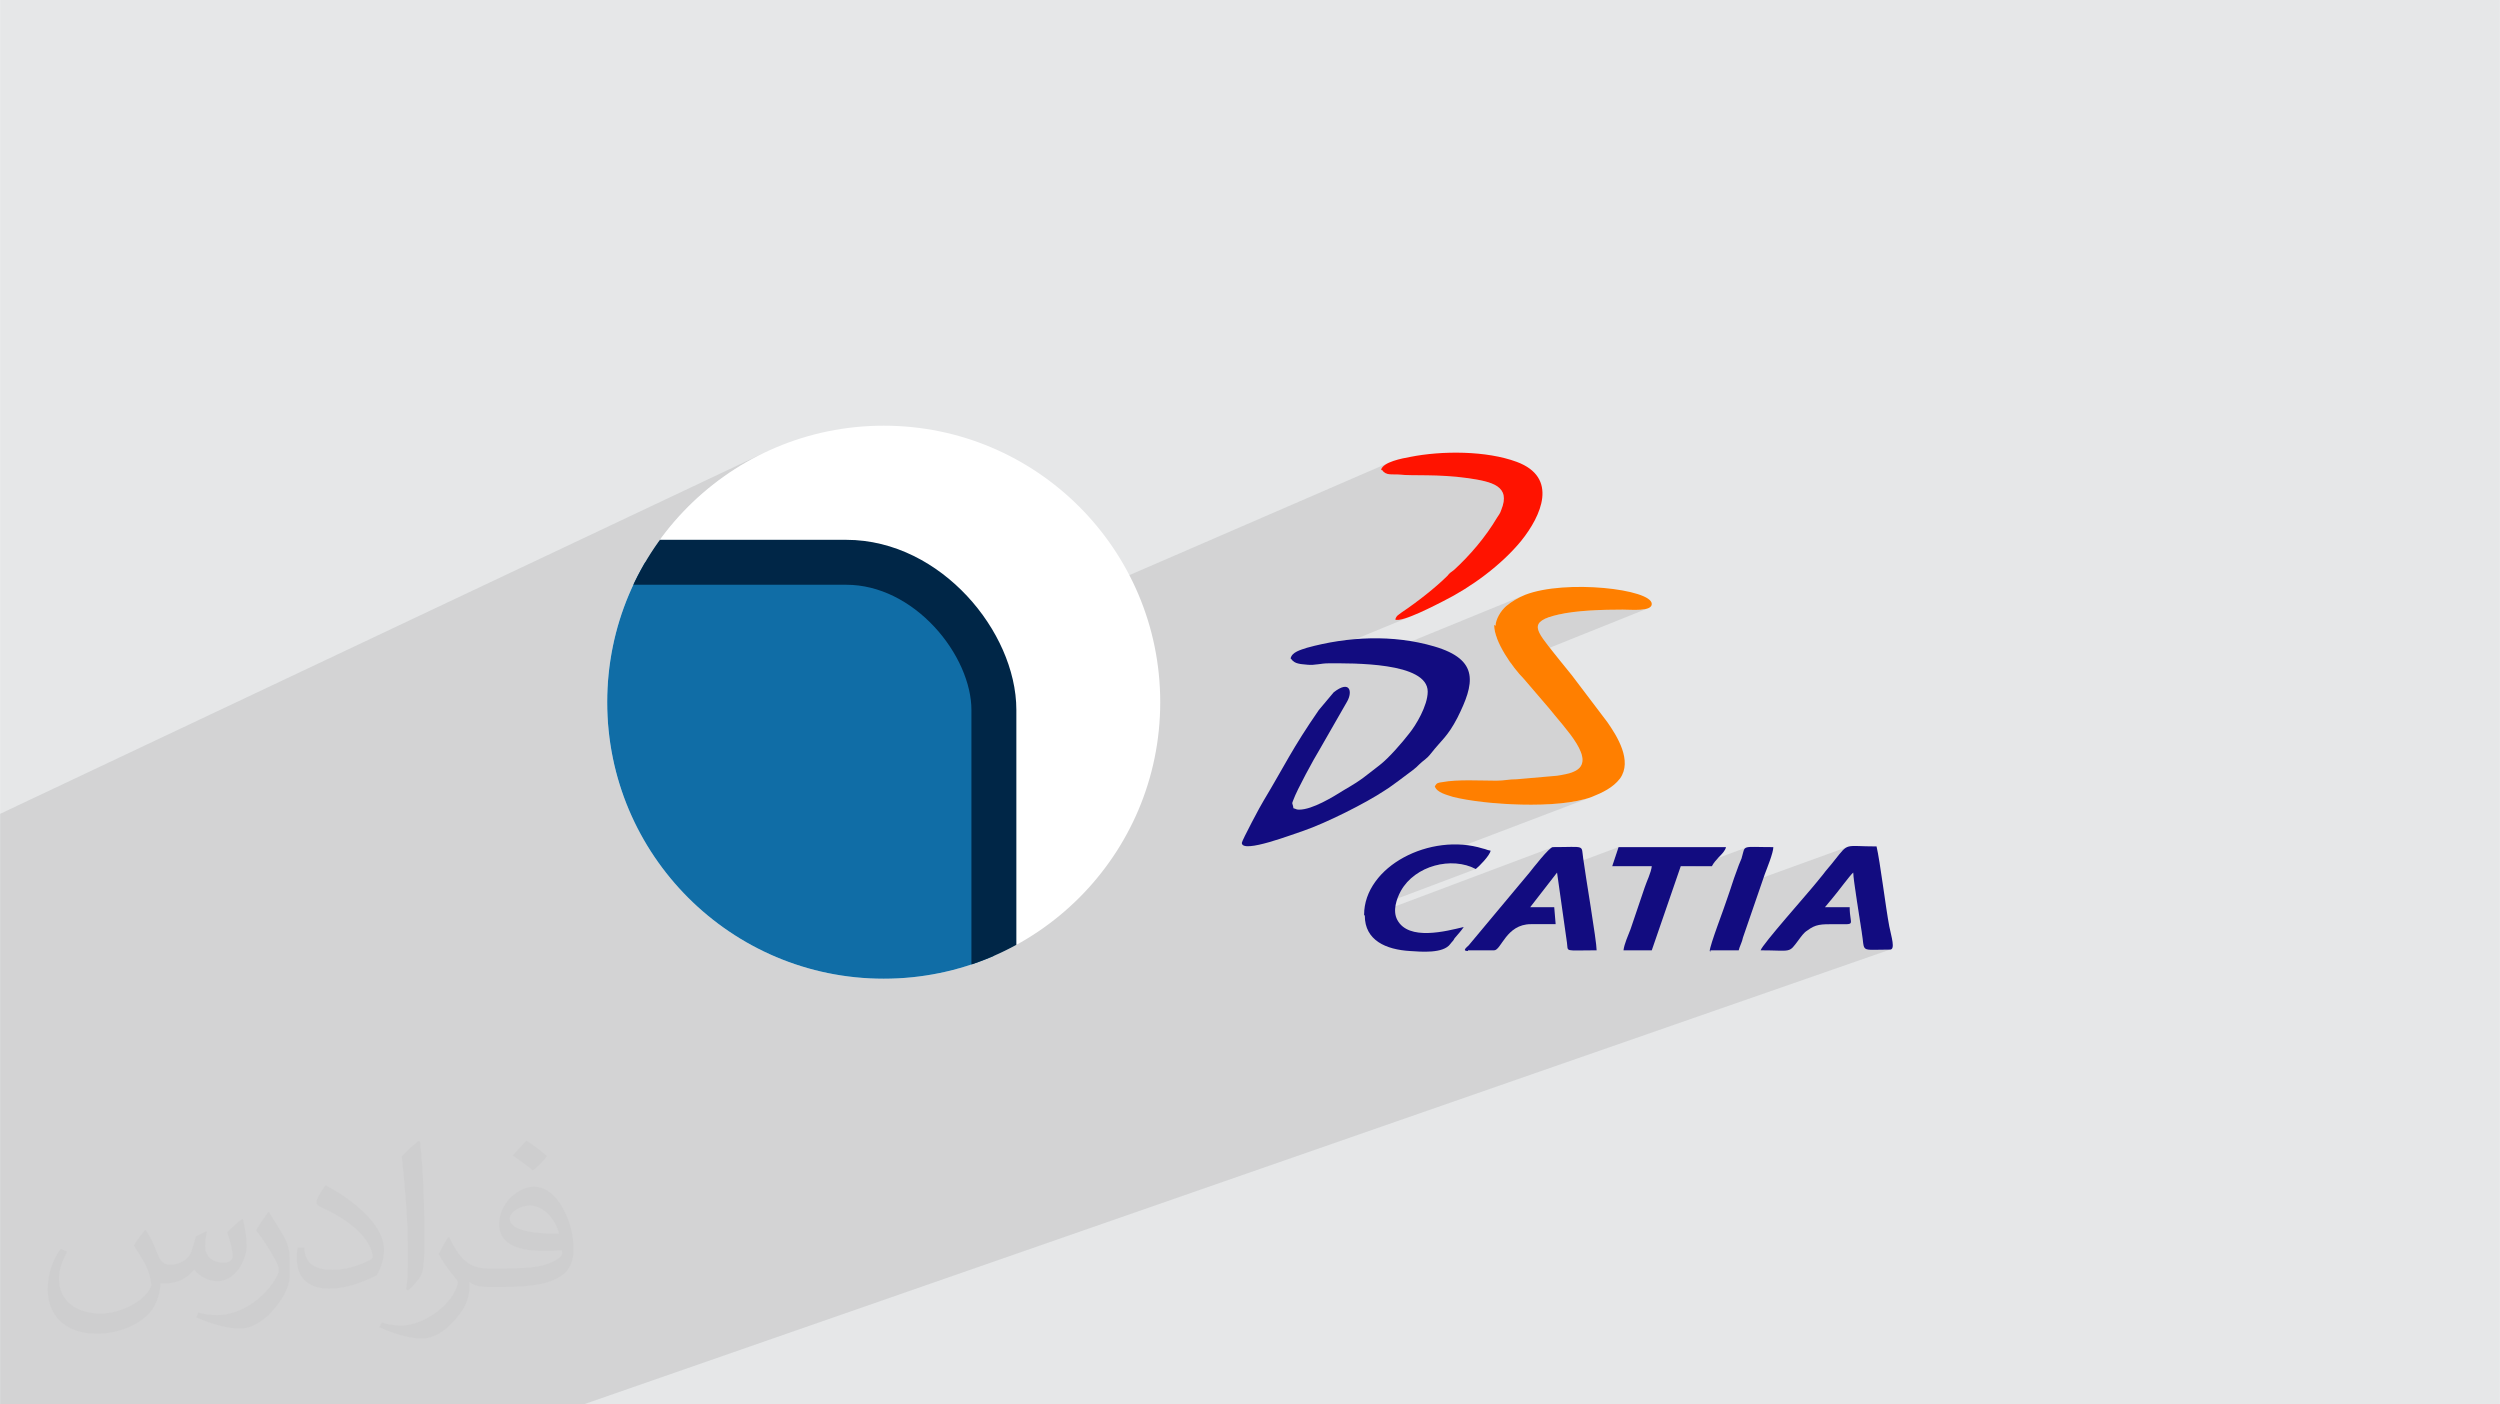 <?xml version="1.0" encoding="UTF-8"?>
<!DOCTYPE svg PUBLIC "-//W3C//DTD SVG 1.0//EN" "http://www.w3.org/TR/2001/REC-SVG-20010904/DTD/svg10.dtd">
<!-- Creator: CorelDRAW -->
<svg xmlns="http://www.w3.org/2000/svg" xml:space="preserve" width="3.708in" height="2.083in" version="1.0" style="shape-rendering:geometricPrecision; text-rendering:geometricPrecision; image-rendering:optimizeQuality; fill-rule:evenodd; clip-rule:evenodd"
viewBox="0 0 3702.73 2080.18"
 xmlns:xlink="http://www.w3.org/1999/xlink"
 xmlns:xodm="http://www.corel.com/coreldraw/odm/2003">
 <defs>
  <style type="text/css">
   <![CDATA[
    .str0 {stroke:#002647;stroke-width:66.56;stroke-miterlimit:2.613}
    .fil8 {fill:none}
    .fil7 {fill:#106DA6}
    .fil3 {fill:#120C80}
    .fil5 {fill:#FF1300}
    .fil4 {fill:#FF7F00}
    .fil6 {fill:white}
    .fil2 {fill:#373435;fill-opacity:0.031}
    .fil1 {fill:#2B2A29;fill-opacity:0.102}
    .fil0 {fill:#E6E7E8}
   ]]>
  </style>
    <clipPath id="id0">
     <path d="M1308.83 630.53c226.19,0 409.56,183.37 409.56,409.56 0,226.2 -183.37,409.56 -409.56,409.56 -226.2,0 -409.56,-183.36 -409.56,-409.56 0,-226.19 183.36,-409.56 409.56,-409.56z"/>
    </clipPath>
 </defs>
 <g id="Layer_x0020_1">
  <polygon class="fil0" points="-0,0 3702.73,0 3702.73,2080.18 -0,2080.18 "/>
  <polygon class="fil1" points="-0,1770.5 -0,1766.44 -0,1766.43 -0,1765.21 -0,1765.11 -0,1759.79 -0,1743.66 -0,1740.02 -0,1698.79 -0,1691.61 -0,1636.46 -0,1596.99 -0,1582.17 -0,1581.31 -0,1580.94 -0,1576.58 -0,1205.47 1131.26,670.92 1113.6,679.96 1096.45,689.82 1079.83,700.47 1063.78,711.89 1048.31,724.05 1033.44,736.93 1019.22,750.49 1005.66,764.71 992.79,779.57 980.63,795.04 969.21,811.1 958.56,827.72 948.7,844.87 939.65,862.53 931.45,880.67 924.12,899.27 917.68,918.3 912.16,937.73 907.59,957.55 903.98,977.72 901.38,998.22 899.8,1019.02 899.26,1040.09 899.8,1061.17 901.38,1081.97 903.98,1102.46 907.59,1122.63 912.16,1142.45 917.68,1161.88 922.73,1176.81 2057.42,685.21 2051.91,688.17 2047.77,691.65 2045.5,695.68 2045.82,695.99 2046.54,695.68 2048.99,698.66 2051.67,700.66 2054.59,701.87 2057.79,702.49 2061.28,702.72 2065.09,702.75 2069.24,702.79 2073.76,703.01 2077.17,703.35 2081.09,703.58 2085.49,703.73 2090.35,703.83 2095.63,703.89 2101.33,703.93 2107.39,703.98 2113.8,704.06 2120.53,704.19 2127.55,704.38 2134.84,704.67 2142.36,705.07 2150.1,705.61 2158.01,706.3 2166.07,707.18 2174.26,708.25 2180.84,709.25 2187.2,710.31 2193.28,711.49 2199.03,712.81 2204.4,714.32 2209.34,716.07 2213.79,718.08 2217.71,720.42 2221.04,723.1 2223.73,726.19 2225.72,729.71 2226.97,733.72 2227.42,738.24 2227.03,743.33 2225.72,749.02 2223.47,755.36 2222.73,757.44 2222.05,759.07 2221.39,760.38 2220.72,761.51 2220.01,762.59 2219.2,763.75 2218.28,765.13 2217.19,766.87 2213.98,772.16 2210.63,777.42 2207.14,782.64 2203.53,787.82 2199.81,792.94 2195.97,798.01 2192.04,803.02 2188.01,807.97 2183.89,812.84 2179.7,817.62 2175.43,822.33 2171.11,826.94 2166.73,831.46 2162.3,835.86 2157.83,840.17 2153.33,844.35 2151.85,845.44 2150.53,846.39 2149.33,847.27 2148.22,848.14 2147.16,849.06 2146.11,850.09 2145.04,851.29 2143.91,852.72 2140.45,856.11 2136.77,859.57 2132.9,863.1 2128.86,866.68 2124.67,870.28 2120.35,873.91 2115.94,877.52 2111.45,881.12 2106.92,884.68 2102.36,888.19 2097.8,891.63 2093.26,894.98 2088.77,898.22 2084.36,901.34 2080.05,904.33 2075.86,907.16 2074.03,908.56 2072.47,909.68 2071.13,910.66 2069.97,911.61 2068.95,912.66 2068.05,913.94 2067.22,915.55 2066.43,917.63 2068.69,918.23 2071.86,918.14 2075.79,917.42 2080.35,916.18 2085.43,914.48 2090.89,912.43 2096.6,910.09 1921.28,982.37 1922.61,982.8 1925.77,983.46 1929.17,983.92 1932.79,984.28 1936.61,984.64 1940.75,984.85 1944.61,984.75 1948.29,984.43 1951.92,983.98 1955.59,983.48 1959.43,983.02 1963.54,982.68 1968.02,982.54 1971.48,982.54 1975.36,982.53 1979.63,982.53 1984.24,982.54 1989.17,982.58 1994.38,982.64 1999.83,982.75 2005.5,982.9 2009.58,983.05 2259.07,881 2255.15,882.66 2251.26,884.5 2247.46,886.48 2243.76,888.59 2240.21,890.79 2236.84,893.07 2233.69,895.4 2230.8,897.75 2227.72,900.72 2224.81,904.09 2222.15,907.76 2219.8,911.62 2217.85,915.57 2216.37,919.53 2215.43,923.4 2215.1,927.06 2213.12,927.86 2213.31,930.69 2214.2,935.66 2215.62,940.86 2217.19,945.33 2288.26,916.55 2293.66,914.37 2300.31,912.3 2308.27,910.31 2313.51,909.19 2318.98,908.19 2324.66,907.3 2330.52,906.51 2336.53,905.83 2342.65,905.23 2348.86,904.72 2355.12,904.29 2361.41,903.93 2367.69,903.64 2373.94,903.42 2380.12,903.24 2386.2,903.12 2392.15,903.04 2397.94,902.99 2403.55,902.98 2408.99,903.09 2415.55,903.29 2422.65,903.36 2429.72,903.11 2436.2,902.32 2441.53,900.77 2237.87,982.46 2239.35,984.55 2243.03,989.47 2246.69,994.08 2250.27,998.34 2253.71,1002.19 2256.97,1005.58 2294.66,1049.55 2299.26,1055.25 2304.31,1061.33 2309.65,1067.69 2315.11,1074.27 2320.53,1080.99 2325.76,1087.77 2330.63,1094.55 2334.97,1101.25 2338.62,1107.78 2341.42,1114.08 2343.22,1120.06 2343.83,1125.67 2343.11,1130.81 2340.89,1135.42 2337.01,1139.42 2331.31,1142.73 2328.72,1143.86 2210.41,1189.33 2217.12,1189.91 2224.2,1190.44 2231.38,1190.9 2238.64,1191.28 2245.95,1191.58 2253.31,1191.8 2260.67,1191.92 2268.02,1191.96 2275.34,1191.9 2282.61,1191.73 2289.8,1191.46 2296.89,1191.08 2303.86,1190.59 2310.69,1189.98 2317.35,1189.25 2323.82,1188.4 2330.09,1187.41 2336.12,1186.3 2341.9,1185.04 2347.4,1183.65 2352.6,1182.1 2357.47,1180.41 2040.98,1300.77 2036.94,1306.01 2033.23,1311.55 2029.95,1317.29 2029.66,1317.89 2117.13,1284.72 2124.79,1282.23 2132.61,1280.41 2140.53,1279.26 2148.48,1278.79 2156.36,1279.03 2164.11,1279.97 2171.64,1281.64 2178.89,1284.05 2185.77,1287.2 2020.6,1349.43 2020.35,1355.26 2021.41,1356.3 2021.57,1359.35 2299.89,1254.75 2297.08,1256.15 2292.88,1259.9 2287.76,1265.29 2282.23,1271.63 2276.74,1278.21 2271.77,1284.34 2267.82,1289.32 2265.35,1292.44 2251.42,1309.12 2397.26,1254.75 2387.84,1283.02 2446.47,1283.02 2445.84,1286.69 2444.83,1290.57 2443.52,1294.61 2442.02,1298.72 2441.24,1300.72 2489.39,1283.02 2511.25,1283.02 2586.89,1255.27 2585.3,1255.99 2584.12,1257 2583.23,1258.34 2582.52,1260.05 2581.89,1262.18 2581.23,1264.77 2580.45,1267.86 2579.43,1271.5 2578.29,1274.16 2577.25,1276.65 2576.28,1279.02 2575.37,1281.31 2574.51,1283.55 2573.69,1285.78 2572.88,1288.03 2572.1,1290.34 2570.23,1295.36 2568.5,1300.24 2566.87,1305.04 2565.29,1309.84 2563.72,1314.69 2562.84,1317.34 2735.89,1254.64 2733.67,1255.8 2731.53,1257.38 2729.33,1259.44 2726.97,1262.04 2724.31,1265.22 2721.24,1269.06 2717.62,1273.59 2715.27,1276.64 2712.93,1279.53 2710.61,1282.29 2708.33,1284.98 2706.1,1287.61 2703.93,1290.23 2701.83,1292.87 2699.83,1295.58 2698.65,1297.1 2697.47,1298.55 2696.29,1299.96 2695.12,1301.33 2693.94,1302.71 2692.76,1304.11 2691.58,1305.57 2690.4,1307.09 2687.6,1310.54 2684.66,1314.05 2744.84,1292.44 2744.96,1294.99 2745.29,1298.62 2745.82,1303.19 2746.51,1308.53 2747.33,1314.52 2748.26,1321 2749.27,1327.82 2750.34,1334.84 2751.43,1341.91 2752.51,1348.88 2753.56,1355.6 2754.55,1361.93 2755.47,1367.72 2756.26,1372.83 2756.91,1377.1 2757.4,1380.38 2758.23,1385.85 2758.82,1390.52 2759.26,1394.46 2759.68,1397.72 2760.16,1400.37 2760.8,1402.47 2761.73,1404.08 2763.03,1405.25 2764.81,1406.06 2767.17,1406.56 2770.21,1406.82 2774.04,1406.89 2778.76,1406.83 2784.47,1406.72 2791.27,1406.61 2799.28,1406.56 2801.77,1405.72 864.27,2080.18 864.21,2080.18 766.23,2080.18 739.38,2080.18 722.6,2080.18 705.68,2080.18 705.36,2080.18 704.49,2080.18 687.81,2080.18 678.04,2080.18 647.72,2080.18 644.36,2080.18 642.77,2080.18 569.6,2080.18 550.73,2080.18 539.51,2080.18 534.33,2080.18 520.96,2080.18 500.79,2080.18 485.64,2080.18 483.41,2080.18 470.06,2080.18 457.83,2080.18 437.05,2080.18 404.35,2080.18 373.57,2080.18 372.95,2080.18 368.12,2080.18 360.51,2080.18 357.91,2080.18 346.65,2080.18 342.72,2080.18 340.33,2080.18 338.11,2080.18 329.93,2080.18 324.4,2080.18 323.25,2080.18 320.22,2080.18 305.23,2080.18 285.09,2080.18 270.41,2080.18 237.13,2080.18 237.11,2080.18 190.99,2080.18 182.78,2080.18 157.51,2080.18 103.6,2080.18 96.72,2080.18 93.52,2080.18 80.86,2080.18 19.28,2080.18 -0,2080.18 -0,2076.94 -0,2062.42 -0,2038.85 -0,2038.74 -0,2013.38 -0,1991.97 -0,1989.51 -0,1989.45 -0,1983.98 -0,1983.79 -0,1968.94 -0,1958.61 -0,1953.2 -0,1952.43 -0,1940 -0,1927.13 -0,1915.64 -0,1904.97 -0,1874 -0,1857.18 -0,1844.83 -0,1843.33 -0,1842.88 -0,1828.6 -0,1827.84 -0,1826.84 -0,1826.3 -0,1809.3 -0,1805.1 -0,1790.6 -0,1781.65 -0,1774.51 "/>
  <path class="fil2" d="M215.96 1821.93c7.07,10.71 11.65,21.01 16.13,32.45 3.33,6.66 5.09,18.93 20.7,18.93 4.57,0 11.13,-1.35 16.95,-4.57 6.55,-3.44 11.54,-8.64 14.15,-16.53l6.24 -21.01 15.19 -7.49 1.04 1.04c-2.08,7.91 -2.59,15.5 -2.59,21.43 0,17.57 15.19,24.23 27.25,24.23 7.07,0 13.42,-3.44 13.42,-9.89 0,-8.32 -3.53,-22.47 -8.12,-35.16 7.07,-7.07 14.15,-14.15 22.26,-19.87l1.25 0.63c3.53,14.98 5.51,29.75 5.51,39.63 0,9.67 -4.27,20.39 -7.8,27.36 -7.28,13.73 -20.18,24.65 -35.78,24.65 -11.85,0 -25.06,-5.93 -34.12,-16.95l-0.52 0c-8.53,10.61 -21.74,20.18 -42.86,20.18l-6.55 0c-1.04,13.94 -4.05,23.81 -8.64,32.66 -12.58,24.54 -49.92,41.92 -85.08,41.92 -48.89,0 -73.43,-28.19 -73.43,-65.73 0,-23.19 7.59,-44.72 19.24,-60.01l9.56 3.95c-7.28,13.94 -12.17,27.04 -12.17,39.94 0,35.16 28.61,51.9 61.58,51.9 30.58,0 68.44,-19.45 75.31,-42.02 -2.59,-24.65 -11.85,-36.19 -26,-58.66 4.27,-7.49 9.78,-14.98 16.64,-22.98l1.25 0 0 0 0 0 -0.01 -0.04zm563.83 -132.3c10.3,6.45 20.39,14.04 30.27,22.78 -5.51,7.8 -12.38,14.88 -20.91,21.12 -9.89,-8.01 -19.76,-14.88 -29.86,-22.16 6.86,-7.7 13.63,-15.08 20.49,-21.74l0 0 0 0 0 0 0 0 0 0 0.01 0zm5.3 96.11c-16.64,0 -30.27,10.92 -30.27,19.03 0,17.38 33.28,22.78 73.12,22.56 -4.99,-20.39 -22.47,-41.61 -42.86,-41.61l0 0.01zm-37.35 92.99c21.64,0 40.57,-0.63 55.02,-4.27 16.13,-4.05 29.75,-12.17 29.75,-17.78 0,-1.46 0,-3.22 -0.52,-4.68 -9.05,0.83 -19.45,0.83 -28.5,0.83 -29.33,0 -51.79,-6.66 -60.64,-23.09 -2.19,-4.57 -3.74,-9.67 -3.74,-15.5 0,-15.92 6.86,-31.41 18.93,-42.13 10.08,-8.84 21.22,-14.35 32.55,-14.35 20.49,0 36.81,16.44 48.26,42.34 6.24,14.15 10.5,30.47 10.5,51.07 0,13.73 -3.74,25.27 -12.27,33.8 -15.92,15.4 -45.24,21.22 -90.17,21.22l-20.39 0 0 0 -5.3 0c-11.13,0 -19.14,-1.98 -25.48,-6.86l-1.04 0c0.31,2.59 0.52,5.09 0.52,7.49 0,10.08 -3.33,22.98 -10.08,33.28 -19.97,29.64 -41.61,42.53 -60.33,42.53 -18.93,0 -42.13,-7.28 -63.03,-16.75l3.74 -7.28c6.76,2.81 16.13,4.68 29.02,4.68 33.8,0 78.21,-32.45 83.72,-64.17 -1.25,-2.59 -3.53,-6.03 -6.76,-9.67 -9.89,-11.75 -16.13,-21.53 -21.95,-31.82 4.99,-9.89 9.56,-17.78 13.83,-24.96l1.77 -0.21c14.46,29.44 27.56,46.28 56.78,46.28l4.57 0 0 0 21.22 0 0 0 0 0 0 0 0 0 0 0 0.04 0zm-146.45 31.1c2.5,-13.52 2.7,-28.7 2.7,-42.86l0 -21.01c0,-39.21 -4.99,-96.2 -9.05,-133.34 7.07,-7.59 16.95,-16.53 24.75,-22.56l2.29 0.63c5.3,46.7 6.55,100.79 6.55,150.81 0,13.11 -0.52,25.9 -1.77,35.26 -0.73,11.85 -7.59,20.8 -22.26,34.53l-3.22 -1.46zm-150.71 -61.89c0.73,18.41 9.78,32.87 41.4,32.87 19.66,0 36.3,-5.09 54.71,-13.83 3.33,-1.46 5.09,-3.44 5.09,-5.09 0,-11.54 -8.84,-26.83 -23.71,-40.77 -14.46,-13.11 -33.6,-24.65 -51.48,-32.35 -6.14,-2.59 -8.12,-5.3 -8.12,-7.91 0,-5.3 7.07,-16.44 12.9,-24.44l1.98 -0.21c20.49,10.71 43.38,26.63 60.33,44.3 15.4,16.33 24.96,32.87 24.96,50.86 0,13.31 -4.05,25.79 -10.61,37.44 -22.47,11.33 -46.39,19.97 -70.1,19.97 -28.81,0 -48.47,-13.52 -48.47,-45.24 0,-3.44 0,-8.73 1.25,-15.61l9.89 0 0 0 0 0 0 0 0 0 0 0 -0.01 0zm-52.11 -52.32l17.89 28.92c6.55,10.71 12.69,22.37 12.69,40.77l0 23.5c0,19.03 -12.17,39.42 -31.82,59.6 -15.4,13.63 -29.02,19.45 -41.61,19.45 -18.72,0 -40.15,-5.82 -64.9,-16.44l2.81 -7.28c7.8,2.08 16.84,3.84 27.98,3.84 35.58,-0.21 71.97,-26.21 88.61,-57.93 1.98,-3.64 2.7,-7.07 2.7,-9.47 0,-3.64 -1.98,-7.7 -3.53,-11.33 -9.05,-17.05 -19.14,-32.66 -30.27,-47.12 5.82,-9.16 11.65,-17.99 17.99,-26.73l1.46 0.21 0 0 0 0 0 0 0 0 0 0 -0.01 0z"/>
  <g id="_2554038867856">
   <g>
    <path class="fil3" d="M1912.53 976.26c5.23,7.33 13.61,7.33 24.08,8.38 11.51,1.05 18.84,-2.1 31.41,-2.1 34.55,0 146.57,-2.1 146.57,41.88 0,20.94 -17.8,50.25 -27.22,61.77 -10.47,13.61 -30.36,36.65 -43.97,47.11 -21.98,16.75 -25.13,20.94 -52.35,36.64 -16.75,10.47 -47.11,29.32 -67,29.32 -4.19,0 -4.19,-1.05 -8.37,-2.1 -1.05,-8.37 -3.14,-5.23 0,-12.56 5.23,-14.66 30.36,-60.72 38.74,-74.34l40.83 -71.2c8.37,-14.65 4.19,-32.45 -19.89,-13.61l-21.98 26.18c-39.79,57.58 -50.25,81.66 -81.66,134.01 -4.19,6.28 -32.45,59.67 -32.45,62.81 0,16.75 77.47,-13.61 91.08,-17.8 33.5,-11.52 92.13,-40.83 120.4,-59.67 8.37,-5.24 13.61,-9.42 20.94,-14.66l20.94 -15.7c5.23,-4.19 5.23,-4.19 9.42,-8.38 6.28,-6.28 10.47,-7.32 17.8,-16.75 14.65,-18.84 24.08,-24.08 38.74,-52.34 25.13,-50.25 33.5,-85.85 -34.55,-105.74 -60.72,-17.8 -127.73,-14.65 -188.45,2.1 -9.42,3.14 -21.98,6.28 -24.08,15.7l1.05 1.05 0 0 0 -0.01z"/>
    <path class="fil3" d="M2174.26 1407.6l38.74 0c10.47,0 17.8,-38.74 54.44,-38.74l36.65 0 -2.1 -25.13 -35.6 0 39.78 -51.3 14.65 103.64c2.1,14.65 -5.23,11.52 43.97,11.52 0,-13.61 -16.75,-112.02 -19.89,-136.1 -3.14,-20.94 4.19,-16.75 -45.02,-16.75 -5.23,0 -30.36,32.45 -34.55,37.69l-90.04 107.83c-3.14,3.14 -10.47,8.37 -1.05,8.37l0 0 0 0 0 -1.04z"/>
    <path class="fil3" d="M2606.65 1407.6c48.16,0 41.88,5.23 57.58,-15.7 3.14,-4.19 7.33,-10.47 12.56,-13.61 12.56,-9.42 19.89,-9.42 40.83,-9.42 33.5,0 21.98,3.14 21.98,-25.13l-36.64 0c3.14,-4.19 7.33,-8.37 10.47,-12.56 7.33,-8.38 27.22,-35.6 31.41,-38.74 0,10.46 10.47,73.29 12.56,87.94 5.24,31.41 -4.19,26.18 41.88,26.18 8.38,0 2.1,-18.85 -1.05,-34.55 -5.23,-27.22 -13.61,-96.31 -18.84,-118.3 -48.16,0 -40.83,-6.28 -61.77,19.89 -6.28,8.37 -12.56,14.65 -17.8,21.99 -3.14,4.19 -6.28,7.32 -9.42,11.51 -11.51,14.65 -80.61,92.13 -82.71,100.51l0 0 0 0 -1.05 0z"/>
    <path class="fil3" d="M2021.41 1356.3c0,36.64 31.41,50.25 67,52.35 15.7,1.05 49.21,4.19 59.67,-10.47 3.14,-4.19 4.19,-4.19 6.28,-8.37 5.23,-6.28 9.42,-10.47 13.61,-16.75 -26.17,6.28 -81.66,20.94 -98.41,-10.47 -7.33,-13.61 -1.05,-31.41 5.23,-42.92 20.94,-37.69 75.38,-51.3 110.97,-32.46 4.19,-3.14 20.94,-19.89 21.99,-27.22 -6.28,-1.05 -6.28,-2.09 -11.51,-3.14 -77.48,-24.08 -175.89,26.18 -175.89,98.41l0 0 0 0 1.05 1.05z"/>
    <path class="fil3" d="M2387.84 1283.02l58.63 0c-1.05,9.42 -7.33,21.98 -10.47,31.41l-20.94 61.77c-3.14,8.37 -9.42,21.98 -10.47,31.41l41.88 0 42.92 -124.59 46.07 0c4.19,-7.33 5.23,-7.33 10.47,-13.61 4.19,-4.19 9.42,-9.42 10.47,-14.65l-159.13 0 -9.42 28.27 0 0 0 0 -0 -0z"/>
    <path class="fil3" d="M2533.36 1407.6l41.88 0c1.05,-5.23 5.23,-12.56 6.28,-18.85l32.45 -94.22c3.14,-8.37 12.56,-31.41 12.56,-39.78 -49.21,0 -40.83,-4.19 -47.11,16.75 -3.14,7.33 -5.23,12.56 -7.33,18.84 -5.23,13.61 -8.37,25.13 -13.61,39.78 -4.19,13.61 -26.17,70.15 -26.17,78.52l1.05 1.05 0 -2.09z"/>
    <path class="fil4" d="M2213 926.01c0,24.08 27.22,62.81 43.97,79.57l37.69 43.97c23.03,29.32 72.24,77.48 36.65,93.18 -6.28,3.14 -17.8,5.23 -25.13,6.28l-59.67 5.23c-12.56,0 -17.8,2.1 -30.36,2.1 -23.03,0 -57.58,-2.1 -79.56,2.1 -7.33,1.05 -8.38,1.05 -11.52,6.28 3.14,9.42 17.8,12.56 27.22,15.7 46.06,11.51 154.95,18.85 205.2,0 15.7,-6.28 31.41,-13.61 41.88,-27.22 18.85,-26.17 -4.19,-62.81 -18.84,-83.76l-52.35 -69.1c-6.28,-7.33 -11.52,-14.65 -17.8,-21.98 -3.14,-4.19 -5.24,-6.28 -8.38,-10.47 -27.22,-34.55 -39.78,-47.11 6.28,-57.58 27.22,-6.28 65.96,-7.33 95.27,-7.33 12.56,0 42.92,3.14 42.92,-8.37 0,-21.99 -127.73,-36.65 -187.4,-13.61 -10.47,4.19 -20.94,10.47 -28.27,16.75 -8.38,7.33 -15.7,19.89 -15.7,29.31l-1.05 -1.05 0 0 -1.05 -0z"/>
    <path class="fil5" d="M2046.54 695.68c6.28,9.42 14.65,6.28 27.23,7.33 16.75,2.09 56.53,-1.05 100.5,5.23 35.6,5.23 63.86,11.51 49.21,47.11 -2.1,6.28 -3.14,6.28 -6.28,11.51 -16.75,28.27 -39.79,55.49 -63.86,77.47 -4.19,3.14 -6.28,4.19 -9.42,8.38 -17.8,17.8 -46.07,39.78 -68.05,54.44 -5.24,4.19 -7.33,4.19 -9.42,10.47 9.42,5.24 62.81,-23.03 71.2,-27.22 41.88,-20.94 85.85,-53.39 115.16,-88.99 30.36,-37.69 55.49,-94.22 -6.28,-117.26 -45.02,-16.75 -110.97,-16.75 -158.09,-7.33 -11.51,2.1 -39.78,7.33 -42.92,18.84l1.05 1.05 0 0 -0.01 -1.04z"/>
   </g>
   <path class="fil6" d="M1308.83 630.53c226.19,0 409.56,183.37 409.56,409.56 0,226.2 -183.37,409.56 -409.56,409.56 -226.2,0 -409.56,-183.36 -409.56,-409.56 0,-226.19 183.36,-409.56 409.56,-409.56z"/>
   <g style="clip-path:url(#id0)">
    <g>
     <rect class="fil7 str0" x="552.93" y="832.86" width="919.09" height="919.09" rx="218.72" ry="218.72"/>
    </g>
   </g>
   <path class="fil8" d="M1308.83 630.53c226.19,0 409.56,183.37 409.56,409.56 0,226.2 -183.37,409.56 -409.56,409.56 -226.2,0 -409.56,-183.36 -409.56,-409.56 0,-226.19 183.36,-409.56 409.56,-409.56z"/>
  </g>
 </g>
</svg>
